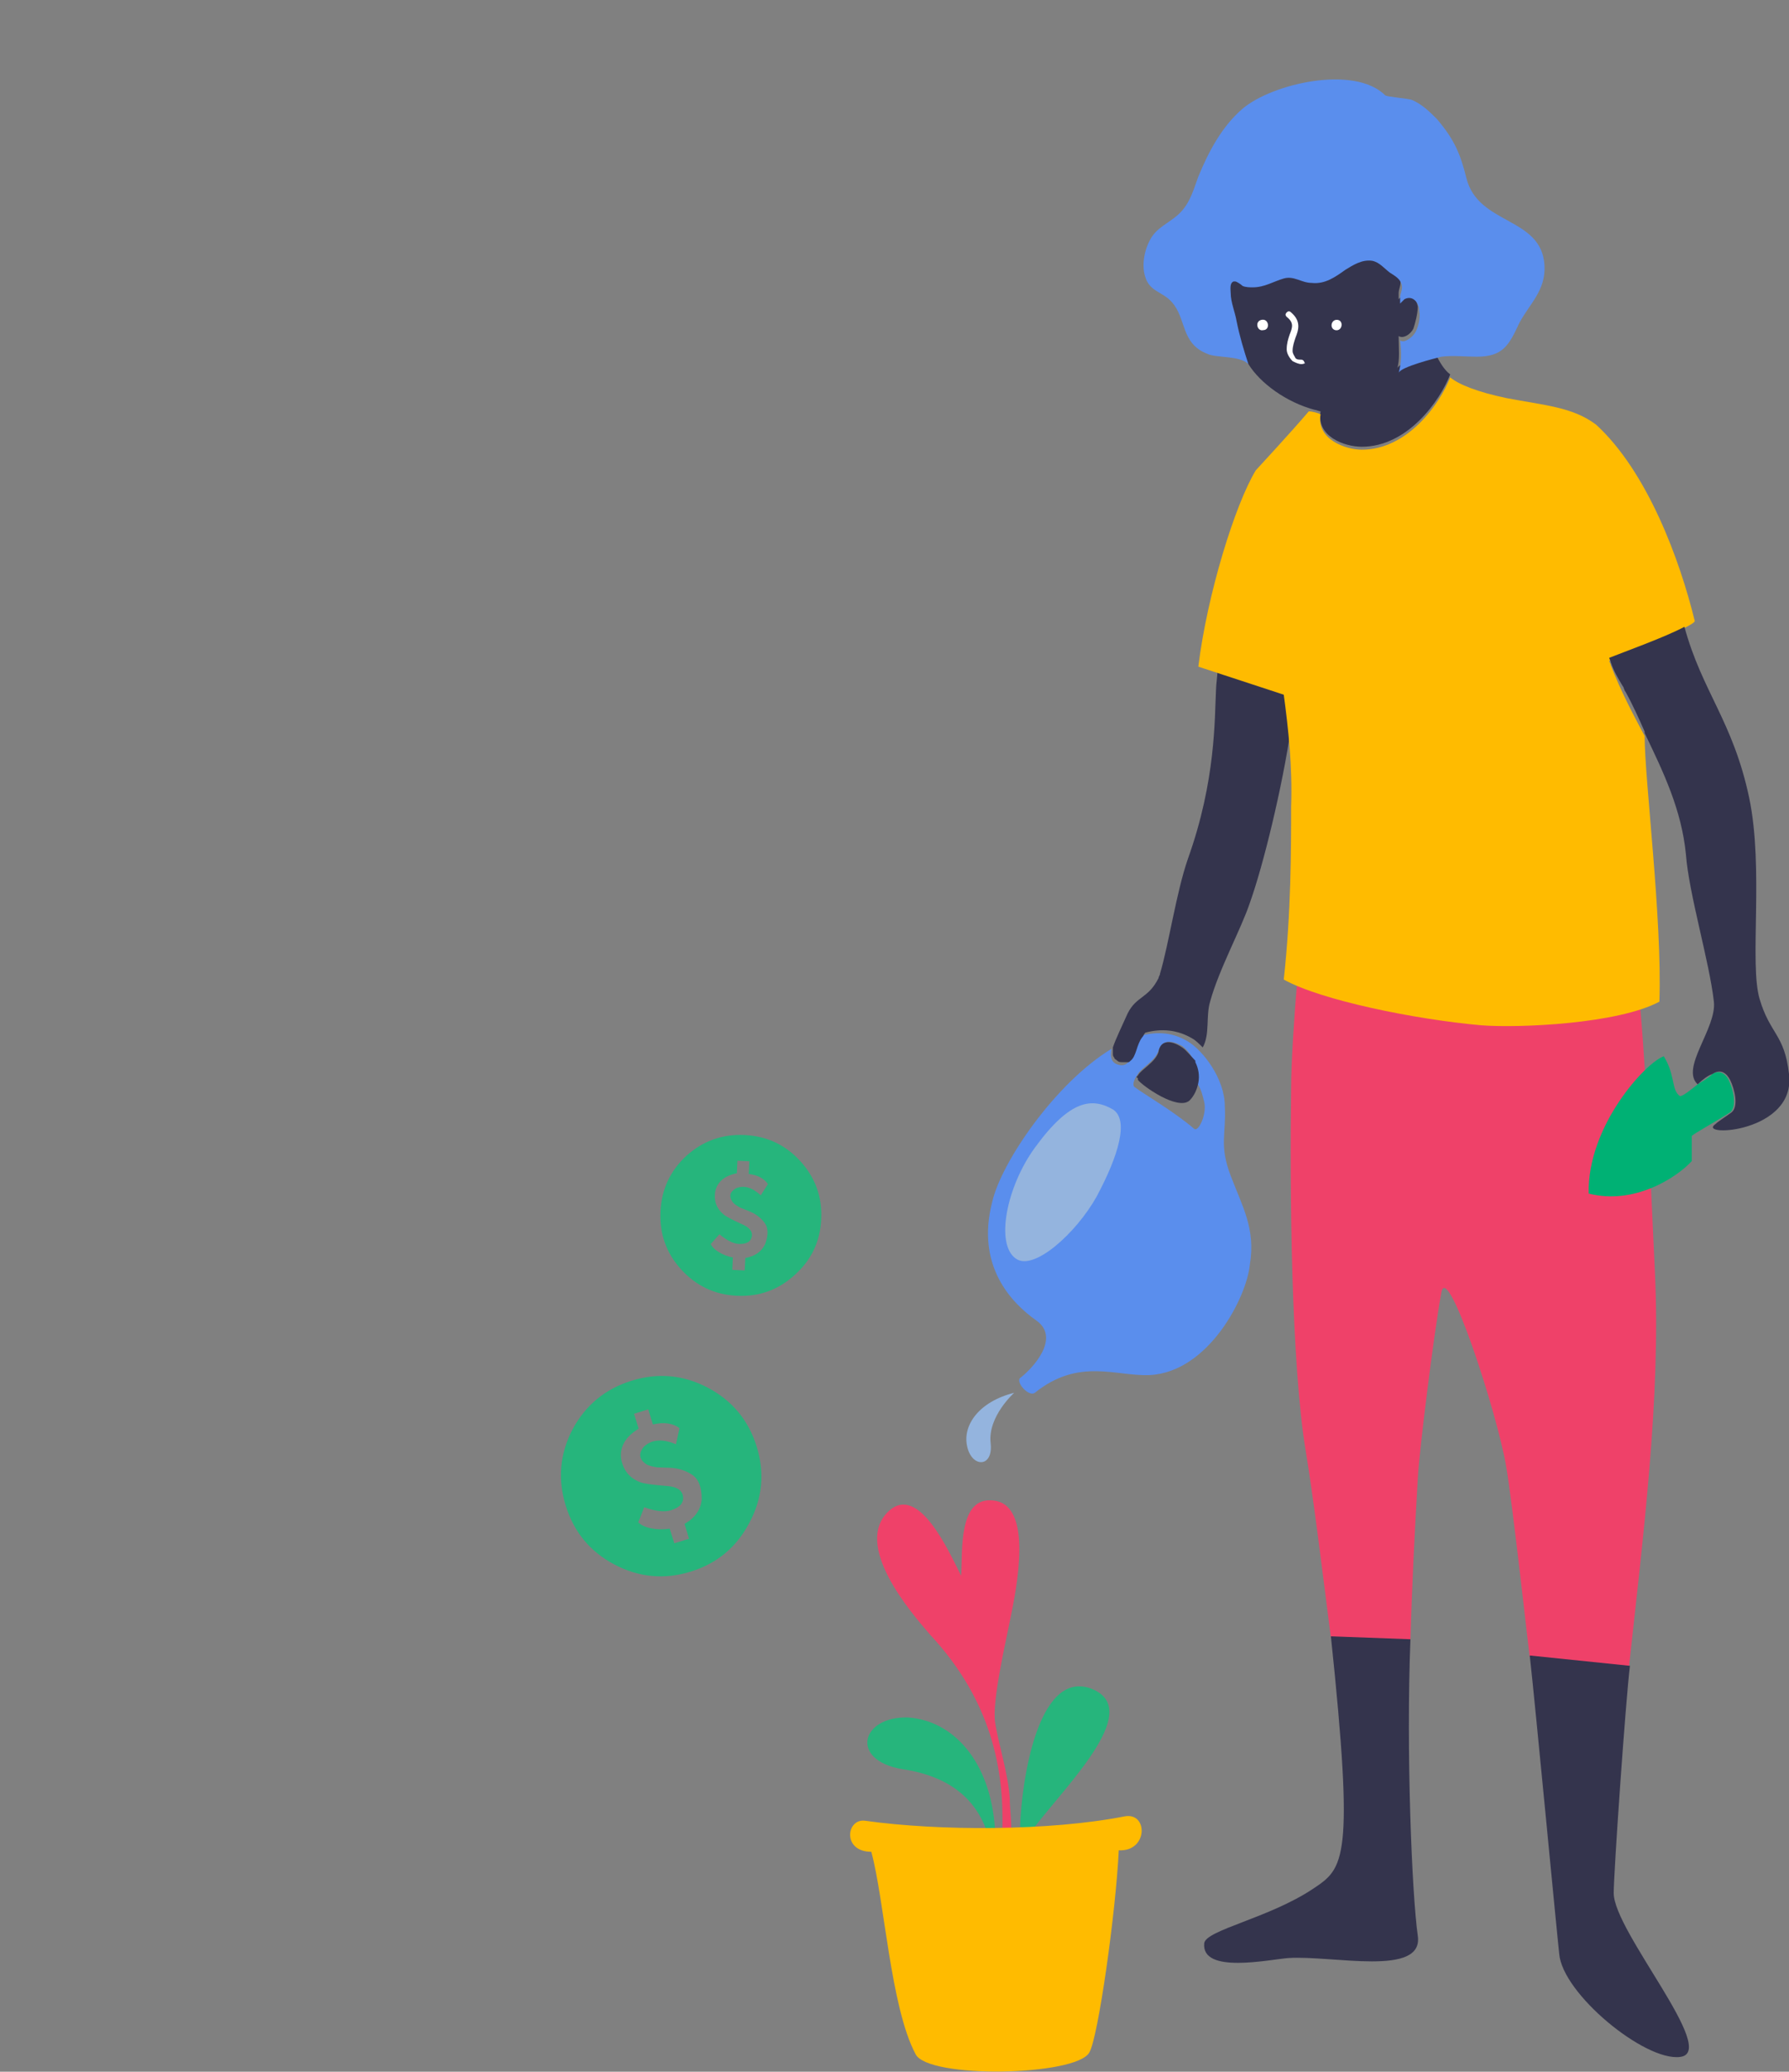<svg width="158" height="183" viewBox="0 0 158 183" fill="none" xmlns="http://www.w3.org/2000/svg">
<rect x="0" y="0" width="158" height="183" fill="#808080" stroke="none"/>
<g clip-path="url(#clip0)">
<path d="M108.694 103.865C107.654 101.128 108.304 100.215 108.174 97.738C108.174 95.261 106.223 92.784 104.922 92.002C103.621 91.219 102.32 91.089 100.759 91.48C100.628 91.611 100.628 91.741 100.498 91.871C99.978 92.784 99.978 94.218 98.937 94.088C98.157 93.957 98.027 93.436 98.157 92.653C93.213 95.652 88.4 102.692 87.619 106.212C86.188 111.818 89.31 115.077 91.522 116.642C93.734 118.206 91.132 120.944 90.091 121.726C89.701 122.117 90.871 123.421 91.392 123.03C95.295 119.901 98.547 121.596 101.539 121.465C106.743 121.205 110.125 114.556 110.386 111.688C110.906 108.559 109.735 106.603 108.694 103.865ZM105.442 99.694C103.621 98.129 100.889 96.565 100.238 96.043C99.978 95.913 100.108 95.391 100.498 94.87C100.759 94.348 102.06 93.697 102.32 92.784C102.58 92.002 103.23 91.741 104.401 92.393C105.312 93.045 105.962 94.479 105.702 95.652C106.092 96.174 106.223 96.825 106.353 97.347C106.613 98.39 105.832 100.085 105.442 99.694Z" fill="#5A8EED"/>
<path d="M89.571 123.03C86.448 123.812 85.017 125.898 85.408 127.723C85.798 129.679 87.749 129.679 87.489 127.462C87.229 125.116 89.571 123.03 89.571 123.03Z" fill="#94B4DE"/>
<path d="M91.392 101.388C88.92 104.778 87.879 109.862 89.701 111.166C91.262 112.339 95.035 108.95 96.856 105.691C98.807 102.04 99.718 98.911 98.287 97.999C96.466 96.956 94.514 97.086 91.392 101.388Z" fill="#94B4DE"/>
<path d="M146.162 112.47C145.902 107.385 145.511 96.304 144.861 89.003C140.698 90.437 133.673 90.698 130.811 90.437C125.477 89.915 118.322 88.612 114.549 86.917C114.289 89.785 114.029 94.087 114.029 96.043C113.898 105.038 114.029 120.422 115.329 128.244C115.98 132.156 116.76 138.544 117.541 144.671L124.566 144.932C124.696 140.108 124.956 135.024 125.217 130.591C125.347 128.114 126.648 117.684 127.298 114.164C127.818 111.296 132.242 124.855 133.022 129.548C133.543 132.416 135.104 146.627 135.104 146.366L143.82 147.278C143.82 147.409 143.82 147.539 143.82 147.67C145.121 135.676 146.682 123.421 146.162 112.47Z" fill="#EF4169"/>
<path d="M109.085 28.12C109.345 29.424 109.735 30.597 110.126 31.901C110.126 32.031 110.256 32.161 110.256 32.161C111.296 33.856 113.638 35.551 116.11 36.203C116.24 36.203 116.5 36.333 116.63 36.333C116.24 38.55 118.712 39.462 120.273 39.462C124.306 39.462 127.168 35.421 128.079 33.074C127.558 32.683 127.168 32.031 126.778 31.249C125.737 31.509 123.525 32.031 123.395 32.553C123.655 31.77 123.525 30.727 123.525 29.684C123.916 29.945 124.566 29.554 124.826 29.032C124.956 28.641 125.216 27.729 125.216 27.077C125.086 26.425 124.696 25.512 123.916 26.034C123.785 26.164 123.655 26.295 123.525 26.425C123.525 26.295 123.525 26.164 123.525 25.904C123.525 25.512 123.785 25.121 123.655 24.73C123.525 24.209 123.005 23.948 122.615 23.687C122.094 23.296 121.574 22.905 121.053 22.644C120.273 22.384 119.362 23.035 118.712 23.427C117.801 23.948 116.76 24.6 115.72 24.6C114.809 24.47 114.158 23.948 113.248 24.209C112.337 24.47 111.557 24.991 110.516 24.991C110.256 24.991 109.865 24.991 109.605 24.861C109.475 24.73 109.085 24.47 108.955 24.47H108.825C108.564 24.6 108.564 25.252 108.564 25.512C108.564 26.555 108.955 27.338 109.085 28.12Z" fill="#34344D"/>
<path d="M114.939 32.162C114.679 32.162 114.419 32.031 114.158 31.901C113.898 31.64 113.638 31.249 113.638 30.858C113.638 30.337 113.768 29.945 113.898 29.554C114.158 28.902 114.289 28.511 113.638 27.99C113.508 27.86 113.508 27.729 113.638 27.599C113.768 27.468 113.898 27.468 114.028 27.599C114.939 28.381 114.679 29.163 114.419 29.815C114.289 30.206 114.158 30.597 114.158 30.988C114.158 31.249 114.289 31.38 114.419 31.64C114.549 31.771 114.679 31.771 114.939 31.771C115.069 31.771 115.199 31.901 115.199 32.031C115.329 32.031 115.199 32.162 114.939 32.162Z" fill="white"/>
<path d="M111.556 29.163C112.207 29.163 112.077 28.12 111.426 28.25C110.776 28.381 111.036 29.294 111.556 29.163Z" fill="white"/>
<path d="M117.931 29.163C118.581 29.294 118.711 28.25 118.061 28.25C117.541 28.25 117.411 29.033 117.931 29.163Z" fill="white"/>
<path d="M98.287 93.045C98.287 93.175 98.287 93.305 98.417 93.436C98.417 93.566 98.547 93.566 98.677 93.697C98.808 93.827 98.938 93.827 99.198 93.827C99.328 93.827 99.458 93.827 99.588 93.827C99.718 93.827 99.718 93.827 99.848 93.697C100.369 93.305 100.369 92.263 100.889 91.611C101.019 91.48 101.019 91.35 101.149 91.219C102.58 90.828 104.011 90.959 105.312 91.741C105.572 91.871 105.963 92.263 106.223 92.523C106.873 91.35 106.483 89.785 106.873 88.482C107.654 85.614 109.605 82.094 110.386 79.747C111.557 76.488 113.248 69.578 114.028 64.233C113.898 63.06 113.768 62.017 113.638 60.974L107.524 59.148C107.524 59.8 107.394 60.452 107.394 60.974C107.264 63.451 107.394 68.926 104.922 75.836C103.881 78.834 103.231 83.397 102.45 86.005C102.45 86.135 102.32 86.266 102.32 86.396C101.409 88.221 100.369 87.96 99.588 89.525C99.068 90.698 98.547 91.741 98.287 92.523C98.287 92.654 98.287 92.914 98.287 93.045Z" fill="#34344D"/>
<path d="M104.402 92.523C103.231 91.741 102.45 92.002 102.32 92.914C102.06 93.827 100.759 94.479 100.499 95L100.369 95.131L100.499 95.261C100.499 95.261 100.499 95.261 100.499 95.391C100.889 95.913 104.011 98.129 105.052 97.217C105.442 96.825 105.703 96.304 105.833 95.652C105.963 95 105.833 94.348 105.572 93.827C105.572 93.827 105.572 93.827 105.572 93.697C105.182 93.305 104.792 92.784 104.402 92.523Z" fill="#34344D"/>
<path d="M129.509 15.735C128.989 13.649 128.469 12.345 126.908 10.52C126.257 9.868 125.607 9.216 124.696 8.825C124.306 8.695 122.614 8.565 122.354 8.434C119.622 5.696 112.337 7.391 109.735 9.607C107.914 11.172 106.743 13.388 105.832 15.604C105.442 16.648 105.182 17.691 104.401 18.603C103.621 19.516 102.45 19.907 101.799 20.819C101.149 21.732 100.759 23.296 101.149 24.47C101.539 25.773 102.71 25.773 103.491 26.686C104.792 28.12 104.271 30.336 106.613 31.249C107.393 31.64 109.475 31.379 110.255 32.162C109.865 30.988 109.475 29.684 109.215 28.381C109.085 27.599 108.694 26.686 108.694 25.904C108.694 25.643 108.564 24.991 108.955 24.861H109.085C109.215 24.861 109.605 25.122 109.735 25.252C109.995 25.382 110.386 25.382 110.646 25.382C111.686 25.382 112.467 24.861 113.378 24.6C114.288 24.339 114.939 24.991 115.85 24.991C117.02 25.122 117.931 24.47 118.842 23.818C119.492 23.427 120.273 22.905 121.183 23.036C121.834 23.166 122.224 23.688 122.744 24.079C123.135 24.339 123.655 24.6 123.785 25.122C123.915 25.513 123.655 25.904 123.655 26.295C123.655 26.425 123.655 26.556 123.655 26.816C123.785 26.686 123.915 26.556 124.045 26.425C124.826 26.034 125.346 26.816 125.346 27.468C125.476 28.12 125.216 29.033 124.956 29.424C124.696 29.815 124.045 30.336 123.655 30.076C123.785 31.119 123.785 32.031 123.525 32.944C123.655 32.422 126.777 31.64 127.298 31.51C128.339 31.379 129.379 31.51 130.42 31.51C132.762 31.51 133.282 30.467 134.193 28.511C135.103 26.816 136.534 25.643 136.404 23.427C136.144 19.125 130.55 19.907 129.509 15.735Z" fill="#5A8EED"/>
<path d="M149.674 54.846C148.373 49.501 145.511 41.679 140.958 37.507C138.876 35.942 136.405 35.812 133.022 35.16C130.55 34.639 128.859 33.987 128.079 33.335C127.168 35.682 124.306 39.723 120.273 39.723C118.842 39.723 116.24 38.81 116.63 36.594C116.37 36.464 115.85 36.334 115.59 36.334C114.159 38.028 110.906 41.548 110.906 41.548C109.085 44.547 106.613 52.499 105.833 58.888L113.378 61.365C113.768 64.233 114.159 67.753 114.028 71.273C114.028 74.923 114.028 80.659 113.378 86.526C116.63 88.351 124.956 90.046 130.811 90.568C134.193 90.828 142.909 90.437 146.552 88.482C146.812 81.181 145.251 68.926 145.251 65.015C144.21 63.059 143.17 61.104 142.259 58.757C142.259 58.627 142.129 58.496 142.129 58.366C143.95 57.584 149.804 55.237 149.674 54.846Z" fill="#FFBB00"/>
<path d="M135.104 146.236C135.624 150.929 137.445 170.224 137.705 172.571C137.966 176.091 145.251 182.088 148.373 181.697C151.886 181.305 142.519 170.615 142.519 167.225C142.519 165.4 143.56 150.408 143.95 147.148L135.104 146.236Z" fill="#34344D"/>
<path d="M115.98 166.834C112.077 169.442 106.483 170.485 106.353 171.658C106.093 174.396 112.077 173.092 113.768 172.962C117.671 172.701 125.737 174.657 125.217 171.006C124.696 167.356 124.176 154.71 124.566 144.802L117.541 144.541C119.623 164.357 118.712 165.009 115.98 166.834Z" fill="#34344D"/>
<path d="M152.667 95.391C152.406 94.87 151.886 94.478 151.235 94.87C150.845 95.261 150.325 95.522 149.935 95.782C149.284 96.304 148.634 96.825 148.373 96.825C147.593 96.304 147.983 95 146.942 93.305C145.381 93.827 140.177 99.433 140.308 105.43C144.34 106.473 148.113 103.996 149.414 102.561C149.414 101.91 149.414 101.519 149.414 100.345C149.674 100.084 151.366 99.172 152.797 98.259C153.447 97.738 153.057 96.173 152.667 95.391Z" fill="#00B174"/>
<path d="M158 94.87C157.61 91.35 156.309 91.35 155.398 88.221C154.488 85.092 155.789 76.748 154.488 70.491C153.057 63.711 150.325 61.104 148.764 55.368C147.072 56.28 143.43 57.584 142.129 58.105C142.129 58.236 142.259 58.366 142.259 58.497C142.519 59.279 142.909 59.931 143.3 60.583C143.43 60.713 143.43 60.974 143.56 61.104C144.21 62.277 144.731 63.451 145.251 64.624V64.754C146.942 68.274 148.504 71.534 148.894 75.445C149.154 78.965 150.975 84.962 151.366 88.482C151.626 90.828 148.373 94.348 149.935 95.782C150.325 95.391 150.845 95 151.235 94.87C152.016 94.348 152.536 94.87 152.797 95.391C153.187 96.174 153.577 97.738 152.927 98.26C152.406 98.651 151.756 99.042 151.496 99.302C149.804 100.476 158.651 100.085 158 94.87Z" fill="#34344D"/>
<path d="M91.392 161.359C94.514 157.317 101.149 150.799 96.205 149.104C91.652 147.67 90.221 157.317 90.091 161.359C90.611 161.489 91.001 161.489 91.392 161.359Z" fill="#26B57C"/>
<path d="M79.683 156.274C84.107 156.926 86.188 159.142 87.099 161.619C87.359 161.619 87.619 161.619 87.879 161.619C87.489 155.492 84.107 151.972 80.204 151.711C76.041 151.581 75 155.492 79.683 156.274Z" fill="#26B57C"/>
<path d="M88.53 161.489C88.79 161.489 89.05 161.489 89.31 161.489C89.31 160.576 89.18 159.664 89.18 158.882C89.05 156.665 88.14 153.928 87.879 152.102C87.619 150.277 88.79 145.193 89.18 143.237C89.831 140.108 91.262 132.938 87.749 132.547C84.627 132.156 85.017 136.979 84.887 139.196C83.716 136.849 81.115 131.113 78.513 133.459C75.26 136.458 80.464 142.455 82.155 144.411C87.619 150.277 88.66 156.405 88.53 161.489Z" fill="#EF4169"/>
<path d="M99.328 160.446C101.409 160.055 101.409 163.575 98.807 163.445C98.547 168.92 96.986 180.002 96.205 181.306C95.035 183.392 81.895 183.652 80.854 181.436C78.643 177.264 78.122 167.877 76.951 163.575C74.35 163.575 74.74 160.577 76.431 160.837C82.936 161.75 92.693 161.75 99.328 160.446Z" fill="#FFBB00"/>
</g>
<g clip-path="url(#clip1)">
<path d="M62.491 122.569C60.344 121.445 58.106 121.243 55.778 121.965C53.448 122.688 51.71 124.122 50.562 126.268C49.442 128.429 49.243 130.674 49.965 133.003C50.69 135.339 52.122 137.07 54.261 138.197C56.429 139.338 58.677 139.548 61.006 138.826C63.335 138.104 65.062 136.661 66.19 134.498C67.338 132.352 67.55 130.11 66.826 127.774C66.103 125.445 64.659 123.71 62.491 122.569ZM55.996 124.884L57.249 124.496L57.661 125.825C58.635 125.603 59.42 125.712 60.014 126.154L59.697 127.577C58.515 127.076 57.576 127.143 56.882 127.776C56.364 128.386 56.434 128.91 57.092 129.348C57.252 129.451 57.56 129.54 58.017 129.615L59.137 129.653C59.876 129.681 60.533 129.882 61.106 130.258C61.688 130.632 61.977 131.357 61.974 132.434C61.896 133.349 61.391 134.076 60.458 134.613L60.853 135.923L59.556 136.325L59.143 135.033C58.592 135.116 58.06 135.109 57.548 135.011C57.028 134.915 56.636 134.736 56.37 134.473L56.896 133.142C57.871 133.489 58.642 133.583 59.21 133.423C60.062 133.167 60.429 132.732 60.311 132.118C60.206 131.598 59.719 131.311 58.852 131.258C57.644 131.167 56.88 131.059 56.56 130.934C55.607 130.579 55.039 129.884 54.855 128.85C54.726 127.79 55.244 126.907 56.405 126.202L55.996 124.884Z" fill="#26B57C"/>
</g>
<path d="M70.68 102.565C69.363 101.123 67.725 100.356 65.764 100.262C63.803 100.168 62.093 100.776 60.633 102.085C59.192 103.412 58.424 105.057 58.33 107.018C58.236 108.985 58.844 110.689 60.154 112.131C61.48 113.59 63.124 114.367 65.086 114.461C67.047 114.555 68.751 113.938 70.199 112.611C71.659 111.302 72.435 109.664 72.529 107.696C72.623 105.735 72.006 104.024 70.68 102.565ZM65.127 102.531L66.182 102.582L66.129 103.701C66.927 103.801 67.491 104.099 67.819 104.597L67.188 105.587C66.431 104.883 65.702 104.675 65.002 104.963C64.443 105.283 64.352 105.698 64.729 106.211C64.822 106.333 65.031 106.485 65.356 106.668L66.193 107.004C66.745 107.228 67.186 107.561 67.517 108.004C67.855 108.447 67.874 109.075 67.576 109.889C67.266 110.56 66.683 110.971 65.829 111.122L65.768 112.222L64.676 112.17L64.719 111.078C64.278 110.989 63.878 110.837 63.517 110.622C63.15 110.407 62.902 110.163 62.773 109.891L63.537 109.028C64.18 109.56 64.738 109.843 65.212 109.878C65.927 109.918 66.324 109.69 66.404 109.193C66.467 108.77 66.178 108.419 65.536 108.141C64.646 107.74 64.098 107.448 63.89 107.265C63.267 106.735 63.028 106.052 63.173 105.219C63.367 104.382 64.001 103.856 65.074 103.641L65.127 102.531Z" fill="#26B57C"/>
<defs>
<clipPath id="clip0">
<rect width="83" height="176" fill="white" transform="translate(75 7)"/>
</clipPath>
<clipPath id="clip1">
<rect width="23" height="23" fill="white" transform="translate(44 122.812) rotate(-17.229)"/>
</clipPath>
</defs>
</svg>
